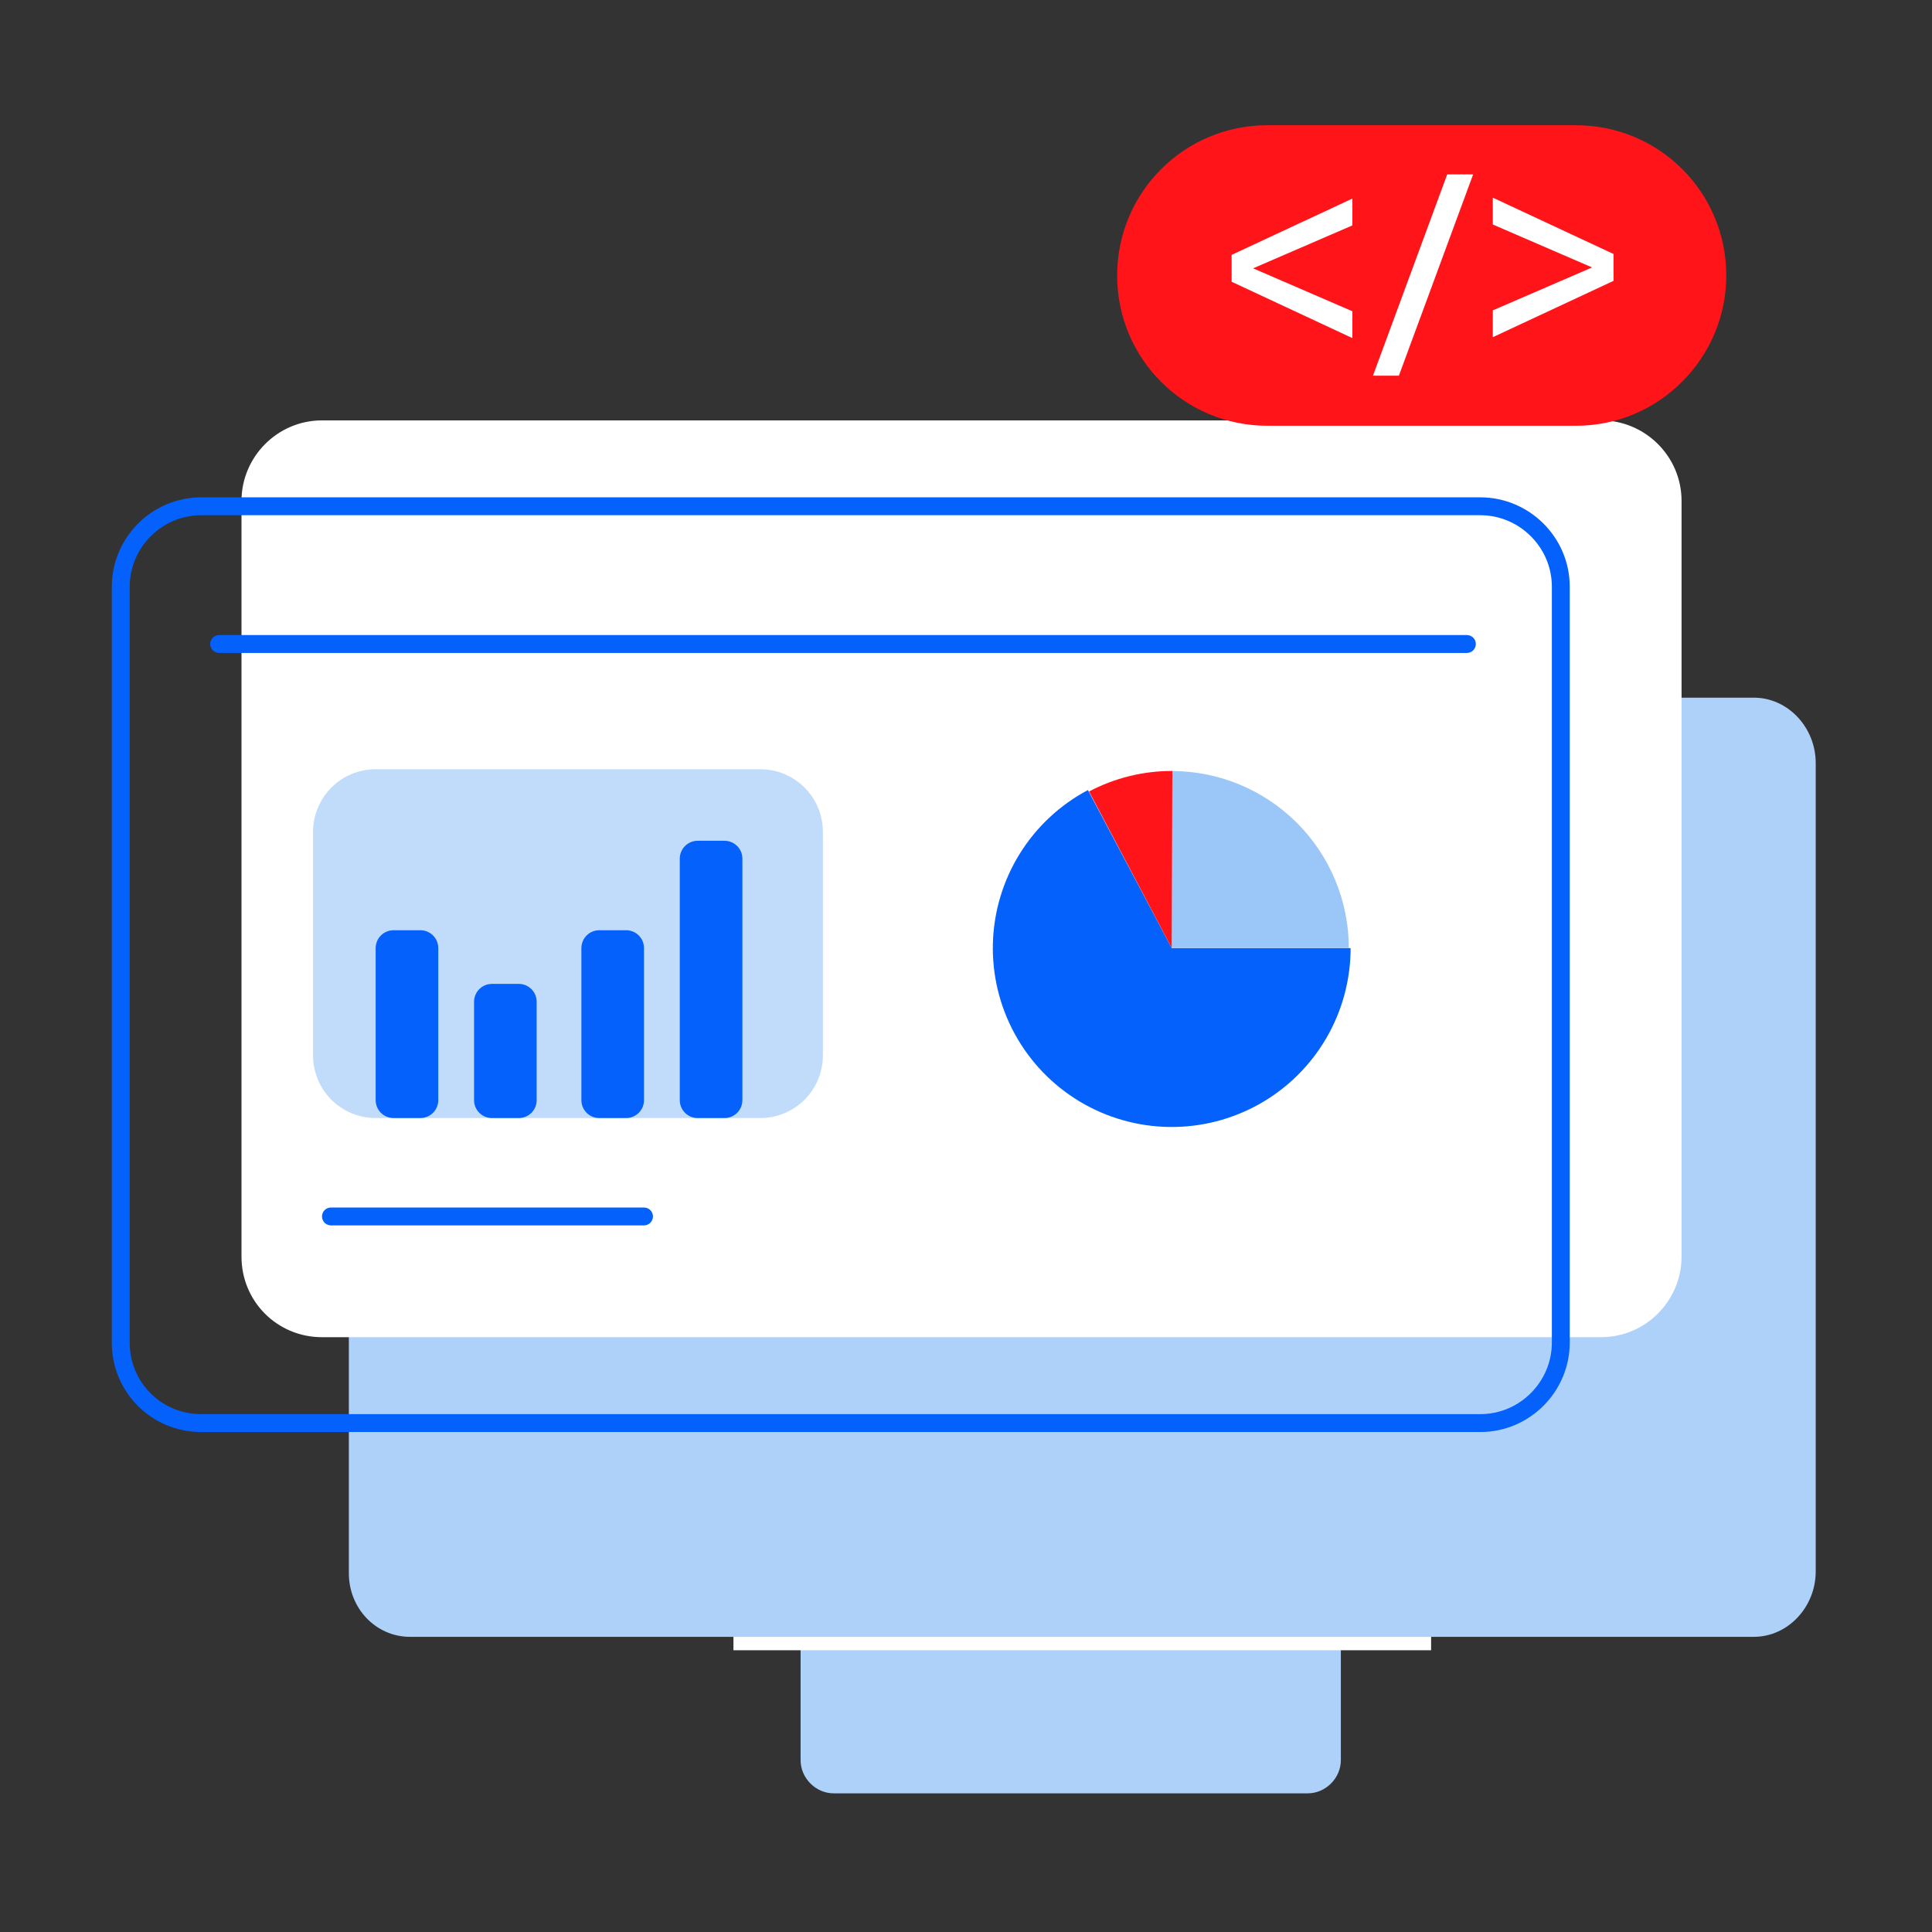 <svg width="216" height="216" viewBox="0 0 216 216" fill="none" xmlns="http://www.w3.org/2000/svg">
<rect x="0" y="0" width="216" height="216" fill="#333333" stroke="none"/>
<path d="M93.208 200.498L146.208 200.498C148.208 200.498 149.908 198.798 149.908 196.798L149.908 182.298C149.908 180.298 148.208 178.598 146.208 178.598L93.208 178.598C91.208 178.598 89.508 180.298 89.508 182.298L89.508 196.798C89.508 198.798 91.208 200.498 93.208 200.498Z" fill="#AED1F9"/>
<path fill-rule="evenodd" clip-rule="evenodd" d="M160 184.5L82 184.5L82 181.5L160 181.5L160 184.5Z" fill="white"/>
<path d="M45.824 183L196.084 183C199.873 183 203 179.691 203 175.68L203 85.32C203 81.309 199.874 78 196.084 78L45.918 78C42.129 78 39.002 81.309 39.002 85.32L39.002 175.68C38.907 179.791 42.034 183 45.824 183Z" fill="#AED1F9"/>
<path d="M36 149.5L179 149.5C184 149.5 188 145.4 188 140.5L188 56C188 51 183.9 47 179 47L36 47C31 47 27 51.1 27 56L27 140.5C27 145.5 31 149.5 36 149.5Z" fill="white"/>
<path fill-rule="evenodd" clip-rule="evenodd" d="M165.5 57.602C169.855 57.602 173.5 61.161 173.5 65.602L173.5 150.102C173.5 154.457 169.94 158.102 165.5 158.102L22.5 158.102C18.052 158.102 14.5 154.549 14.5 150.102L14.5 65.602C14.5 61.247 18.059 57.602 22.5 57.602L165.5 57.602ZM175.5 65.602C175.5 60.042 170.945 55.602 165.5 55.602L22.5 55.602C16.941 55.602 12.5 60.157 12.5 65.602L12.5 150.102C12.5 155.654 16.948 160.102 22.5 160.102L165.5 160.102C171.059 160.102 175.5 155.547 175.5 150.102L175.5 65.602Z" fill="#0461FC"/>
<path d="M151 105.999C151 109.541 150.06 113.019 148.275 116.077C146.491 119.136 143.926 121.667 140.843 123.41C137.76 125.152 134.27 126.045 130.728 125.997C127.187 125.949 123.723 124.962 120.688 123.136C117.654 121.31 115.159 118.711 113.458 115.605C111.757 112.499 110.911 108.996 111.007 105.456C111.104 101.916 112.138 98.465 114.005 95.456C115.872 92.446 118.504 89.987 121.633 88.328L131 105.999L151 105.999Z" fill="#0461FC"/>
<path d="M130.999 86.2C136.25 86.2 141.286 88.286 144.999 91.999C148.712 95.712 150.798 100.748 150.798 105.999L130.999 105.999L130.999 86.2Z" fill="#9BC6F8"/>
<path d="M121.755 88.488C124.625 86.973 127.823 86.186 131.069 86.197L131 105.996L121.755 88.488Z" fill="#FF1519"/>
<path fill-rule="evenodd" clip-rule="evenodd" d="M24.5 73L164 73C164.552 73 165 72.552 165 72C165 71.448 164.552 71 164 71L24.5 71C23.948 71 23.5 71.448 23.5 72C23.5 72.552 23.948 73 24.5 73Z" fill="#0461FC"/>
<path d="M85 86L42 86C38.134 86 35 89.134 35 93L35 118C35 121.866 38.134 125 42 125L85 125C88.866 125 92 121.866 92 118L92 93C92 89.134 88.866 86 85 86Z" fill="#C1DCFB"/>
<path d="M47 104L44 104C42.895 104 42 104.895 42 106L42 123C42 124.105 42.895 125 44 125L47 125C48.105 125 49 124.105 49 123L49 106C49 104.895 48.105 104 47 104Z" fill="#0461FC"/>
<path d="M58 110L55 110C53.895 110 53 110.895 53 112L53 123C53 124.105 53.895 125 55 125L58 125C59.105 125 60 124.105 60 123L60 112C60 110.895 59.105 110 58 110Z" fill="#0461FC"/>
<path d="M70 104L67 104C65.895 104 65 104.895 65 106L65 123C65 124.105 65.895 125 67 125L70 125C71.105 125 72 124.105 72 123L72 106C72 104.895 71.105 104 70 104Z" fill="#0461FC"/>
<path d="M81 94L78 94C76.895 94 76 94.895 76 96L76 123C76 124.105 76.895 125 78 125L81 125C82.105 125 83 124.105 83 123L83 96C83 94.895 82.105 94 81 94Z" fill="#0461FC"/>
<path fill-rule="evenodd" clip-rule="evenodd" d="M36 136C36 135.448 36.448 135 37 135L72 135C72.552 135 73 135.448 73 136C73 136.552 72.552 137 72 137L37 137C36.448 137 36 136.552 36 136Z" fill="#0461FC"/>
<path d="M176.2 47.602L141.7 47.602C132.4 47.602 124.9 40.102 124.9 30.802C124.9 21.502 132.4 14.002 141.7 14.002L176.2 14.002C185.5 14.002 193 21.502 193 30.802C193 40.002 185.5 47.602 176.2 47.602Z" fill="#FF1519"/>
<path d="M166.898 22.1L180.398 28.4L180.398 31.4L166.898 37.7L166.898 34.7L177.998 29.9L166.898 25.1L166.898 22.1ZM153.498 42L161.798 19.5L164.698 19.5L156.398 42L153.498 42ZM151.198 37.8L137.698 31.5L137.698 28.5L151.198 22.2L151.198 25.2L140.098 30L151.198 34.8L151.198 37.8Z" fill="white"/>
</svg>
